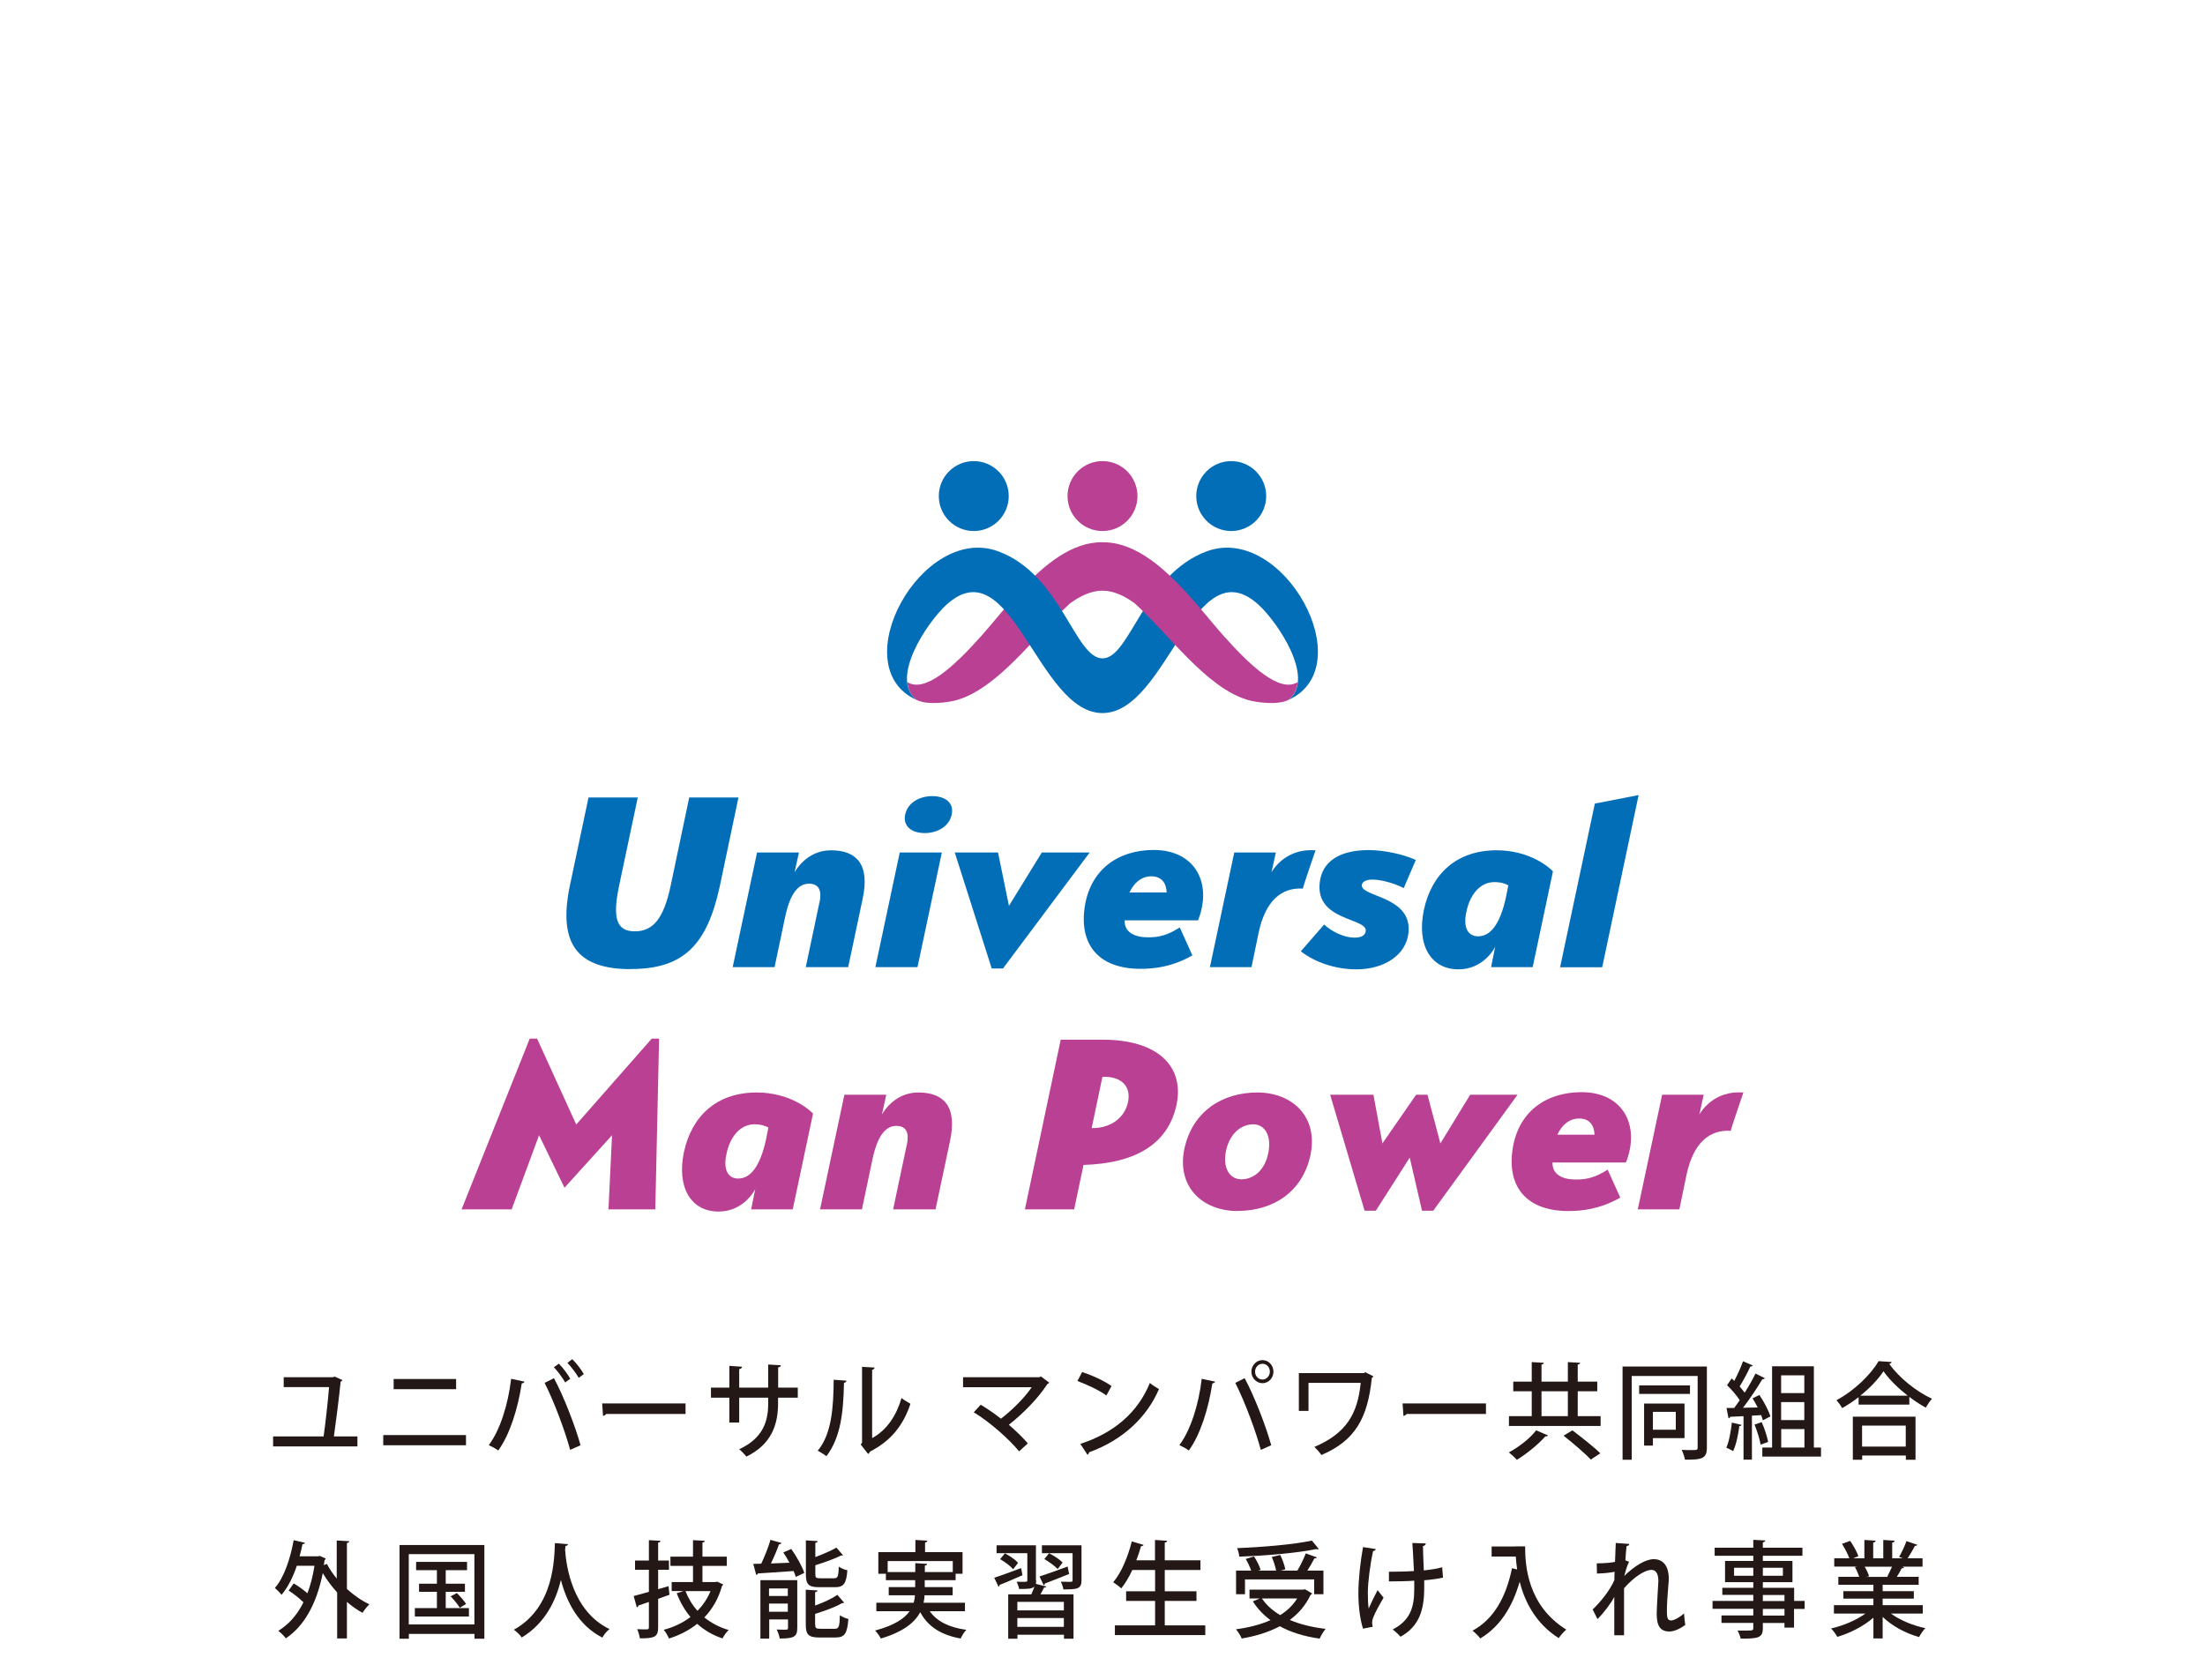<?xml version="1.0" encoding="UTF-8"?>
<svg id="_レイヤー_5" data-name="レイヤー_5" xmlns="http://www.w3.org/2000/svg" viewBox="0 0 210 160">
  <g>
    <g>
      <path d="M60.07,92.31c-4.95,0-6.99-2.27-5.79-7.98l1.77-8.37h4.69l-1.77,8.37c-.65,3.08-.29,4.38,1.49,4.38s2.76-1.28,3.41-4.33l1.77-8.42h4.69l-1.77,8.42c-1.23,5.71-3.52,7.92-8.5,7.92Z" fill="#036eb8"/>
      <path d="M78.05,85.97c.23-1.12-.03-1.8-1.02-1.8-1.41,0-1.98,1.9-2.24,3.1l-1.02,4.85h-3.99l2.32-10.92h3.99l-.42,1.9s1.07-2.11,3.47-2.11,3.73,1.3,3.02,4.61l-1.38,6.52h-4.04l1.3-6.15Z" fill="#036eb8"/>
      <path d="M85.69,81.2h4.01l-2.32,10.92h-4.01l2.32-10.92ZM88.06,79.35c-1.23,0-2.09-.65-1.85-1.77.23-1.12,1.36-1.75,2.58-1.75s2.09.63,1.85,1.75c-.23,1.12-1.33,1.77-2.58,1.77Z" fill="#036eb8"/>
      <path d="M90.93,81.2h4.12l1.04,5.08,3.13-5.08h4.56l-8.26,11.05h-1.07l-3.52-11.05Z" fill="#036eb8"/>
      <path d="M109.31,89.28c1.07,0,1.85-.18,3.05-.94l1.2,2.66c-1.95,1.12-3.7,1.28-4.93,1.28-4.07,0-5.86-2.37-5.32-5.92.52-3.42,3.05-5.4,6.57-5.4,3.99,0,5.6,3.23,4.22,6.7h-6.99c-.05,1.12.94,1.62,2.19,1.62ZM107.57,85.01h3.54c-.03-.89-.47-1.54-1.46-1.54s-1.69.68-2.08,1.54Z" fill="#036eb8"/>
      <path d="M124.09,84.64c-2.01-.13-3.57,1.12-4.22,4.2l-.68,3.28h-3.96l2.32-10.92h3.96l-.42,1.9c.05-.1.76-1.38,2.35-1.9.52-.18,1.15-.26,1.85-.21,0,0-1.25,3.62-1.2,3.65Z" fill="#036eb8"/>
      <path d="M130.69,83.78c-.57,0-.97.21-.99.52-.13,1.17,4.9,1.02,4.43,4.64-.26,2.03-2.29,3.39-4.95,3.39-2.03,0-4.01-.7-5.29-1.72l2.22-2.55c.78.73,1.95,1.25,2.89,1.25.73,0,1.02-.26,1.07-.62.18-1.28-4.82-.94-4.38-4.64.23-2.01,1.9-3.08,4.67-3.08,1.41,0,3.28.39,4.48.94l-1.15,2.68c-.91-.47-2.16-.81-3-.81Z" fill="#036eb8"/>
      <path d="M142.53,80.99c3.21,0,5.06,1.67,5.37,2.01l-1.93,9.12h-3.96l.39-1.95c-.03.1-1.09,2.16-3.49,2.16-2.66,0-3.99-2.32-3.31-5.63.73-3.44,3.1-5.71,6.93-5.71ZM140.81,89.18c1.12,0,2.06-1.15,2.61-3.7l.23-1.15c-.29-.16-.7-.31-1.33-.31-1.41,0-2.35,1.28-2.66,2.82-.29,1.25-.03,2.35,1.15,2.35Z" fill="#036eb8"/>
      <path d="M151.89,76.54l4.17-.81-3.47,16.4h-4.01l3.31-15.59Z" fill="#036eb8"/>
    </g>
    <g>
      <path d="M62.07,98.93h.7l-.36,16.26h-4.46l.34-7.06-4.53,5-2.42-5-2.61,7.06h-4.77l6.49-16.26h.7l3.73,8.18,7.19-8.18Z" fill="#b94092"/>
      <path d="M72.06,104.06c3.21,0,5.06,1.67,5.37,2.01l-1.93,9.12h-3.96l.39-1.95c-.03.1-1.09,2.16-3.49,2.16-2.66,0-3.99-2.32-3.31-5.63.73-3.44,3.1-5.71,6.93-5.71ZM70.34,112.25c1.12,0,2.06-1.15,2.61-3.7l.23-1.15c-.29-.16-.7-.31-1.33-.31-1.41,0-2.35,1.28-2.66,2.82-.29,1.25-.03,2.35,1.15,2.35Z" fill="#b94092"/>
      <path d="M86.37,109.04c.23-1.12-.03-1.8-1.02-1.8-1.41,0-1.98,1.9-2.24,3.1l-1.02,4.85h-3.99l2.32-10.92h3.99l-.42,1.9s1.07-2.11,3.47-2.11,3.73,1.3,3.02,4.61l-1.38,6.52h-4.04l1.3-6.15Z" fill="#b94092"/>
      <path d="M103.19,110.97l-.89,4.22h-4.69l3.41-16.16h3.99c5.42,0,7.79,2.68,7.04,6.2-.78,3.65-3.78,5.58-8.86,5.73ZM105.22,102.58h-.23l-1.02,4.87h.1c1.62,0,3.02-.89,3.36-2.48.31-1.46-.6-2.4-2.22-2.4Z" fill="#b94092"/>
      <path d="M117.87,115.35c-3.34,0-5.81-2.29-5.08-5.89.76-3.6,3.62-5.4,6.96-5.4s5.81,2.32,5.06,5.94c-.76,3.57-3.6,5.34-6.93,5.34ZM119.35,107.09c-1.1,0-2.22.83-2.58,2.5-.36,1.69.36,2.74,1.46,2.74s2.19-.78,2.55-2.45c.36-1.69-.31-2.79-1.43-2.79Z" fill="#b94092"/>
      <path d="M134.86,104.27h1.09l1.23,4.64,2.84-4.64h4.51l-8.03,11.05h-1.07l-1.17-5.06-3.23,5.06h-1.07l-3.28-11.05h4.12l.86,4.64,3.21-4.64Z" fill="#b94092"/>
      <path d="M150.06,112.35c1.07,0,1.85-.18,3.05-.94l1.2,2.66c-1.95,1.12-3.7,1.28-4.93,1.28-4.07,0-5.86-2.37-5.32-5.92.52-3.42,3.05-5.4,6.57-5.4,3.99,0,5.6,3.23,4.22,6.7h-6.99c-.05,1.12.94,1.62,2.19,1.62ZM148.32,108.08h3.54c-.03-.89-.47-1.54-1.46-1.54s-1.69.68-2.08,1.54Z" fill="#b94092"/>
      <path d="M164.84,107.71c-2.01-.13-3.57,1.12-4.22,4.2l-.68,3.28h-3.96l2.32-10.92h3.96l-.42,1.9c.05-.1.76-1.38,2.35-1.9.52-.18,1.15-.26,1.85-.21,0,0-1.25,3.62-1.2,3.65Z" fill="#b94092"/>
    </g>
    <g>
      <path d="M91.23,66.65c3.35-1.02,6.4-4.83,9.24-7.75-1.27-1.17-2.37-2.06-3.23-2.7-1.42,1.52-2.68,3.14-3.78,4.37-2.56,2.87-5.34,5.47-7.05,4.4h0c.06.67.33,1.26.87,1.69h0c1,.53,3.08.26,3.95-.01h0Z" fill="#b94092" fill-rule="evenodd"/>
      <path d="M92.74,43.92c1.84,0,3.33,1.49,3.33,3.33s-1.49,3.33-3.33,3.33-3.33-1.49-3.33-3.33,1.49-3.33,3.33-3.33h0Z" fill="#036eb8" fill-rule="evenodd"/>
      <path d="M117.26,43.92c-1.84,0-3.33,1.49-3.33,3.33s1.49,3.33,3.33,3.33,3.33-1.49,3.33-3.33-1.49-3.33-3.33-3.33h0Z" fill="#036eb8" fill-rule="evenodd"/>
      <path d="M105,43.92c-1.84,0-3.33,1.49-3.33,3.33s1.49,3.33,3.33,3.33,3.33-1.49,3.33-3.33-1.49-3.33-3.33-3.33h0Z" fill="#b94092" fill-rule="evenodd"/>
      <path d="M105,67.92c6.19,0,8.68-15.95,14.87-10.31,1.75,1.59,5.45,6.98,2.86,9.05,6.99-3.18-.52-16.82-7.79-14.15-6.02,2.21-7.3,10.2-9.94,10.2v5.22h0Z" fill="#036eb8" fill-rule="evenodd"/>
      <path d="M118.77,66.65c-3.93-1.2-7.46-6.24-10.7-9.18-.98-.72-2.03-1.21-3.08-1.21-1.05,0-2.09.49-3.08,1.21-.48.44-.97.92-1.46,1.43-1.27-1.17-2.37-2.06-3.23-2.7,2.25-2.42,4.87-4.59,7.77-4.55,4.73-.06,8.72,5.74,11.55,8.92,2.56,2.87,5.34,5.47,7.05,4.4h0c-.06.67-.33,1.26-.87,1.69h0c-1,.53-3.08.26-3.95-.01h0Z" fill="#b94092" fill-rule="evenodd"/>
      <path d="M105,67.92c-6.19,0-8.68-15.95-14.87-10.31-1.75,1.59-5.45,6.98-2.86,9.05-6.99-3.18.52-16.82,7.79-14.15,6.02,2.21,7.3,10.2,9.94,10.2v5.22h0Z" fill="#036eb8" fill-rule="evenodd"/>
    </g>
  </g>
  <g>
    <g>
      <path d="M34.04,136.82v.95h-8.03v-.95h4.81c.17-1.2.42-3.42.52-4.7h-4.32v-.94h4.68l.17-.06.74.33c-.03.07-.09.13-.17.15-.12,1.32-.46,3.93-.64,5.22h2.23Z" fill="#231815"/>
      <path d="M44.38,136.69v.97h-7.88v-.97h7.88ZM43.44,131.35v.97h-5.95v-.97h5.95Z" fill="#231815"/>
      <path d="M49.95,131.6c-.02.09-.11.15-.26.17-.36,2.38-1.14,4.89-2.24,6.39-.25-.19-.61-.38-.9-.51,1.05-1.39,1.84-3.82,2.13-6.32l1.27.27ZM54.3,138.1c-.45-1.68-1.47-4.47-2.43-6.38l.89-.45c.97,1.82,2.03,4.59,2.53,6.39l-.99.44ZM53.22,129.89c.4.39.85,1.01,1.09,1.43l-.48.36c-.24-.42-.72-1.09-1.08-1.45l.47-.34ZM54.5,129.46c.41.4.86.99,1.1,1.42l-.48.36c-.24-.42-.73-1.06-1.08-1.43l.46-.35Z" fill="#231815"/>
      <path d="M57.35,133.68h7.94v1h-7.56c-.06.1-.18.17-.3.18l-.08-1.18Z" fill="#231815"/>
      <path d="M75.97,133.13h-1.87v.55c0,2.01-.62,3.89-3.01,5.06-.17-.21-.46-.51-.69-.7,2.3-1.06,2.76-2.71,2.76-4.34v-.57h-2.76v2.37h-.94v-2.37h-1.75v-.96h1.75v-2.07l1.21.08c0,.1-.09.2-.27.23v1.76h2.76v-2.2l1.21.07c0,.1-.09.18-.26.21v1.92h1.87v.96Z" fill="#231815"/>
      <path d="M80.61,131.51c0,.11-.09.18-.23.2-.06,2.78-.29,5.16-1.67,6.99-.21-.16-.56-.38-.83-.52,1.33-1.59,1.5-4.14,1.52-6.76l1.21.09ZM83.06,136.98c1.42-.77,2.32-2.17,2.8-3.82.2.17.62.42.85.55-.68,2.04-1.83,3.51-3.84,4.55-.04.09-.12.17-.19.23l-.71-.9.13-.18v-7.22l1.2.07c-.02.1-.09.19-.24.22v6.5Z" fill="#231815"/>
      <path d="M99.92,131.69c-.03.07-.08.11-.17.14-.85,1.32-2.3,2.81-3.67,3.88.64.54,1.36,1.25,1.81,1.77l-.83.76c-1.03-1.24-2.8-2.79-4.32-3.72l.66-.72c.62.37,1.31.84,1.93,1.33,1.13-.87,2.27-2.02,2.93-3h-6.54v-.95h7.27l.14-.08.79.59Z" fill="#231815"/>
      <path d="M103.06,130.69c.97.31,2.11.84,2.8,1.33l-.49.9c-.68-.5-1.82-1.03-2.76-1.38l.45-.85ZM102.88,137.53c3.28-1.06,5.5-3.04,6.63-5.8.28.23.6.42.87.58-1.18,2.73-3.48,4.87-6.66,6.02,0,.1-.08.2-.15.24l-.68-1.04Z" fill="#231815"/>
      <path d="M115.72,131.6c-.02.09-.11.15-.26.17-.36,2.38-1.14,4.89-2.24,6.39-.25-.19-.61-.38-.9-.51,1.05-1.39,1.84-3.82,2.13-6.32l1.27.27ZM120.08,138.1c-.45-1.68-1.47-4.47-2.43-6.38l.89-.45c.97,1.82,2.03,4.59,2.53,6.39l-.99.44ZM120.24,129.55c.57,0,1.04.49,1.04,1.1s-.47,1.1-1.04,1.1-1.06-.49-1.06-1.1.49-1.1,1.06-1.1ZM120.94,130.65c0-.42-.31-.75-.7-.75s-.71.33-.71.75.31.75.71.75.7-.36.7-.75Z" fill="#231815"/>
      <path d="M130.8,131.1c-.03.06-.09.12-.15.14-.39,3.82-1.57,5.97-4.8,7.35-.17-.25-.45-.56-.67-.77,3.03-1.29,4.12-3.14,4.41-6.1h-4.97v2.67h-.92v-3.6h6.21l.11-.09.79.4Z" fill="#231815"/>
      <path d="M133.58,133.68h7.94v1h-7.56c-.06.1-.18.17-.3.18l-.08-1.18Z" fill="#231815"/>
      <path d="M147.43,136.72c-.04.07-.13.11-.25.09-.64.73-1.75,1.65-2.72,2.24-.19-.22-.54-.54-.76-.71.97-.51,2.06-1.38,2.6-2.1l1.12.48ZM150.26,134.89h2.18v.93h-8.73v-.93h2.17v-2.37h-1.76v-.92h1.76v-1.86l1.15.07c0,.09-.07.14-.22.17v1.62h2.51v-1.86l1.17.07c0,.09-.08.14-.23.17v1.62h1.86v.92h-1.86v2.37ZM146.81,132.52v2.37h2.51v-2.37h-2.51ZM151.5,139.02c-.55-.59-1.71-1.58-2.59-2.27l.84-.51c.85.64,2.05,1.58,2.66,2.19l-.9.59Z" fill="#231815"/>
      <path d="M162.56,130.16v7.72c0,1.05-.46,1.17-2.09,1.15-.04-.26-.18-.68-.31-.93.33.02.67.02.92.02.54,0,.6,0,.6-.24v-6.82h-6.28v7.98h-.87v-8.88h8.04ZM160.95,131.96v.81h-4.84v-.81h4.84ZM160.43,136.98h-3.01v.71h-.84v-4h3.85v3.29ZM159.6,134.48h-2.18v1.7h2.18v-1.7Z" fill="#231815"/>
      <path d="M165.86,135.72c-.03.09-.1.12-.21.11-.1.84-.31,1.8-.59,2.39-.17-.11-.46-.25-.65-.33.26-.56.43-1.51.53-2.39l.91.22ZM167.89,135.28c-.04-.15-.09-.31-.16-.49l-.88.05v4.19h-.8v-4.14c-.48.02-.92.05-1.27.06-.02.09-.09.13-.16.14l-.19-.98h.73c.17-.23.35-.48.53-.74-.29-.45-.78-1.02-1.21-1.43l.44-.64.25.23c.3-.58.64-1.31.83-1.87l.93.4c-.04.07-.11.1-.23.1-.25.56-.67,1.34-1.02,1.9.18.21.35.41.48.59.4-.62.76-1.27,1.03-1.82l.89.44c-.04.06-.11.1-.24.1-.47.8-1.19,1.88-1.84,2.72l1.4-.03c-.15-.3-.32-.6-.49-.87l.65-.32c.43.63.88,1.48,1.05,2.04l-.7.37ZM167.78,135.46c.27.59.51,1.37.62,1.88-.2.07-.4.15-.72.26-.09-.51-.33-1.3-.58-1.91l.68-.23ZM172.75,137.88h.68v.86h-5.59v-.86h.93v-7.74h3.98v7.74ZM171.84,131h-2.21v1.69h2.21v-1.69ZM171.84,135.26v-1.71h-2.21v1.71h2.21ZM169.64,136.12v1.76h2.21v-1.76h-2.21Z" fill="#231815"/>
      <path d="M177.01,133.08c-.49.38-1.03.74-1.56,1.04-.12-.21-.37-.56-.55-.75,1.66-.88,3.27-2.43,4.01-3.72l1.25.08c-.03.1-.11.16-.23.18.93,1.32,2.6,2.65,4.07,3.32-.22.24-.43.56-.59.85-.51-.28-1.06-.64-1.57-1.03v.74h-4.83v-.71ZM176.46,139.04v-4.1h5.97v4.1h-.92v-.4h-4.16v.4h-.88ZM181.69,132.94c-.92-.72-1.77-1.55-2.31-2.33-.49.75-1.28,1.59-2.21,2.33h4.51ZM181.5,135.79h-4.16v2h4.16v-2Z" fill="#231815"/>
    </g>
    <g>
      <path d="M33.27,146.8c0,.08-.07.14-.23.17v4.38c.67.6,1.4,1.12,2.14,1.46-.21.19-.5.56-.65.81-.51-.27-1.02-.63-1.49-1.04v3.48h-.93v-4.38c-.51-.56-.98-1.19-1.37-1.84-.6,3.02-1.84,5.1-3.52,6.21-.15-.21-.5-.57-.72-.71.98-.6,1.8-1.5,2.4-2.72-.38-.38-.93-.81-1.41-1.12l.48-.68c.44.25.92.6,1.31.94.29-.77.52-1.64.67-2.62h-1.68c-.37,1.09-.86,2.07-1.46,2.77-.13-.18-.44-.5-.63-.66.86-.97,1.46-2.74,1.79-4.55l1.07.25c-.02.08-.1.13-.23.13-.08.39-.17.78-.28,1.16h1.76l.16-.04.57.25c-.02.06-.06.12-.11.16-.02.16-.05.32-.07.47l.29-.12c.25.48.57.95.94,1.4v-3.63l1.16.07Z" fill="#231815"/>
      <path d="M38.04,147.16h8.09v8.93h-.94v-.46h-6.25v.46h-.89v-8.93ZM38.93,154.73h6.25v-6.7h-6.25v6.7ZM42.45,153.17h2.21v.8h-5.15v-.8h2.1v-1.55h-1.7v-.77h1.7v-1.29h-1.98v-.79h4.85v.79h-2.03v1.29h1.83v.77h-1.83v1.55ZM43.79,153.14c-.18-.3-.55-.76-.87-1.09l.59-.31c.31.3.7.75.88,1.04l-.61.36Z" fill="#231815"/>
      <path d="M54.09,147.08c0,.1-.09.15-.24.18l-.03.37c.1,1.51.69,5.84,4.23,7.54-.29.22-.54.54-.68.81-2.35-1.19-3.44-3.52-3.95-5.49-.46,1.9-1.46,4.11-3.73,5.48-.16-.24-.45-.52-.75-.74,3.9-2.16,3.84-6.91,3.91-8.25l1.25.1Z" fill="#231815"/>
      <path d="M63.67,151.08l.09.82c-.36.13-.73.26-1.08.39v2.71c0,.88-.3,1.07-1.74,1.05-.03-.24-.14-.62-.26-.87.24,0,.48.02.66.02.41,0,.46,0,.46-.2v-2.41c-.38.13-.72.25-1.01.34,0,.09-.07.15-.14.18l-.3-1.09c.4-.1.9-.24,1.45-.4v-2.1h-1.32v-.88h1.32v-1.94l1.1.06c0,.09-.07.15-.22.17v1.71h1.03v.88h-1.03v1.85l.99-.29ZM68.29,150.65l.59.27c-.03.06-.07.1-.11.13-.35,1.23-.93,2.22-1.69,3.01.66.53,1.43.94,2.32,1.2-.2.18-.47.55-.59.8-.93-.31-1.73-.78-2.41-1.39-.79.63-1.7,1.09-2.69,1.4-.1-.25-.31-.63-.5-.83.92-.24,1.8-.65,2.55-1.22-.54-.64-.98-1.4-1.31-2.26l.63-.21h-1.11v-.86h2.03v-1.54h-2.15v-.88h2.15v-1.57l1.12.06c0,.09-.08.14-.22.17v1.34h2.32v.88h-2.32v1.54h1.25l.15-.04ZM65.28,151.55c.28.7.66,1.34,1.15,1.88.51-.53.94-1.15,1.24-1.88h-2.39Z" fill="#231815"/>
      <path d="M74.43,146.97c-.03.07-.11.12-.24.13-.19.54-.48,1.23-.77,1.82.55-.02,1.16-.04,1.77-.07-.18-.34-.39-.68-.59-.98l.76-.33c.5.71,1.04,1.65,1.24,2.28l-.81.38c-.05-.17-.12-.36-.21-.56-1.27.1-2.57.17-3.41.23,0,.08-.08.13-.15.14l-.28-1.05.76-.02c.32-.67.68-1.58.88-2.27l1.05.3ZM75.93,150.51v4.56c0,.83-.32,1-1.67,1-.04-.26-.17-.63-.29-.86.24.01.47.02.65.02.38,0,.43,0,.43-.17v-.81h-1.79v1.83h-.84v-5.57h3.52ZM75.03,151.3h-1.79v.72h1.79v-.72ZM73.24,153.52h1.79v-.78h-1.79v.78ZM79.44,150.33c.34,0,.41-.16.45-1.11.19.15.56.3.81.35-.09,1.27-.35,1.61-1.18,1.61h-1.5c-1.02,0-1.27-.27-1.27-1.23v-3.23l1.12.07c0,.09-.07.14-.22.17v1.35c.75-.28,1.51-.61,2.01-.9l.63.73s-.06.03-.2.03c-.62.31-1.56.64-2.44.92v.85c0,.34.07.39.47.39h1.32ZM77.64,154.73c0,.35.08.41.5.41h1.37c.38,0,.45-.19.48-1.29.2.15.56.3.81.36-.11,1.39-.36,1.76-1.22,1.76h-1.56c-1.02,0-1.28-.28-1.28-1.23v-3.32l1.12.07c0,.08-.08.14-.23.17v1.27c.8-.29,1.6-.66,2.12-1.02l.65.75s-.11.04-.21.04c-.62.37-1.63.73-2.56,1.02v1.01Z" fill="#231815"/>
      <path d="M91.91,153.47h-3.36c.68.97,1.85,1.55,3.48,1.77-.19.19-.42.57-.54.83-1.86-.34-3.11-1.13-3.85-2.51-.52.98-1.6,1.87-3.75,2.51-.1-.2-.35-.57-.55-.76,1.83-.49,2.79-1.14,3.29-1.84h-3.17v-.81h3.56c.07-.24.1-.47.12-.71h-2.5v-.78h2.52v-.66h-2.79v-.61h-.72v-2.06h3.53v-1.16l1.14.07c0,.09-.07.14-.22.17v.92h3.57v2.06h-.66v.61h-2.94v.66h2.66v.78h-2.68c0,.24-.05.47-.09.71h3.94v.81ZM84.55,149.74h2.62v-.85l1.13.07c0,.08-.07.14-.22.16v.62h2.66v-1.05h-6.2v1.05Z" fill="#231815"/>
      <path d="M94.69,150.28c.66-.21,1.62-.57,2.56-.92l.13.68c-.8.35-1.62.71-2.18.92,0,.08-.04.15-.1.18l-.41-.86ZM98.68,150.53c0,.13,0,.24-.03.33l1,.26c-.03.06-.1.1-.22.1-.09.19-.21.42-.34.64h3.15v4.23h-.91v-.38h-4.43v.38h-.88v-4.23h2.2c.1-.23.22-.51.3-.75-.23.24-.63.24-1.46.24-.04-.21-.14-.49-.24-.69.2.01.39.01.54.01.44,0,.48,0,.48-.14v-2.59h-2.93v-.75h3.75v3.34ZM95.71,147.96c.45.23,1,.61,1.25.9l-.47.61c-.25-.3-.79-.7-1.24-.96l.45-.55ZM101.32,153.39v-.81h-4.43v.81h4.43ZM96.89,154.96h4.43v-.84h-4.43v.84ZM101.82,149.92c-.85.34-1.73.7-2.31.91,0,.08-.06.15-.11.17l-.4-.84c.68-.22,1.69-.58,2.68-.95l.14.71ZM103,147.19v3.33c0,.84-.42.87-1.72.87-.04-.22-.14-.53-.25-.73.41.01.84.01.96.01.12-.01.16-.04.16-.15v-2.58h-2.92v-.75h3.76ZM99.91,147.95c.45.22,1.02.59,1.29.88l-.47.62c-.27-.29-.82-.69-1.27-.95l.45-.55Z" fill="#231815"/>
      <path d="M110.94,154.82h3.85v.92h-8.61v-.92h3.83v-2.33h-2.76v-.92h2.76v-2.03h-2.17c-.31.67-.67,1.28-1.05,1.75-.18-.17-.54-.44-.77-.58.75-.87,1.4-2.4,1.77-3.89l1.12.33c-.03.08-.1.12-.24.12-.12.45-.28.91-.45,1.35h1.78v-1.94l1.16.08c0,.08-.08.14-.23.17v1.69h3.4v.92h-3.4v2.03h3.02v.92h-3.02v2.33Z" fill="#231815"/>
      <path d="M124.29,151.38l.68.4c-.04.06-.1.11-.15.13-.47.99-1.14,1.77-1.98,2.39.98.42,2.14.7,3.41.85-.2.23-.45.65-.57.93-1.45-.21-2.72-.59-3.79-1.18-1.07.57-2.31.94-3.63,1.17-.09-.24-.36-.67-.55-.88,1.2-.16,2.32-.44,3.29-.87-.67-.49-1.24-1.09-1.68-1.79l.66-.28h-.98v-.84h5.13l.17-.03ZM118.57,150.44v1.41h-.85v-2.25h1.44c-.12-.34-.32-.78-.52-1.11l.79-.24c.26.39.52.92.63,1.27l-.25.08h1.73c-.08-.37-.24-.9-.42-1.3l.81-.19c.21.43.42,1.01.48,1.37l-.45.12h1.6c.29-.48.61-1.15.8-1.64l1.06.38c-.03.06-.11.1-.24.1-.17.34-.43.78-.67,1.16h1.53v2.25h-.88v-1.41h-6.59ZM125.59,147.54s-.07.03-.11.03c-.04,0-.08,0-.12-.02-1.85.38-4.82.63-7.34.72,0-.24-.11-.6-.2-.81,2.5-.1,5.43-.35,7.12-.72l.66.8ZM120.18,152.25c.42.63,1.02,1.16,1.74,1.59.67-.42,1.23-.95,1.62-1.59h-3.37Z" fill="#231815"/>
      <path d="M131.02,147.55c0,.1-.12.17-.25.19-.27,1.2-.5,2.97-.5,3.98,0,.56.02,1.08.08,1.49.18-.41.57-1.23.85-1.75l.57.72c-.28.47-.81,1.4-1,1.92-.06.16-.09.29-.09.45,0,.12.02.25.06.4l-.93.18c-.25-.8-.44-1.97-.44-3.38,0-1.32.2-3.03.44-4.39l1.23.19ZM132.26,149.71c.63,0,1.75-.02,2.4-.07-.06-1.16-.12-2.42-.15-2.67l1.28.04c0,.11-.1.22-.27.26,0,.5.05,1.46.08,2.31.59-.06,1.26-.15,1.75-.3l.08.99c-.48.1-1.11.2-1.79.25v.69c0,2.14-.47,3.7-2.26,4.69-.12-.16-.53-.54-.74-.69,1.69-.88,2.05-2.14,2.05-3.84,0-.13,0-.67,0-.81-.6.05-1.61.07-2.41.07v-.92Z" fill="#231815"/>
      <path d="M144.33,147.29h.92c0,1.85.23,5.63,3.92,7.93-.2.16-.57.57-.72.81-2.21-1.4-3.24-3.49-3.72-5.37-.7,2.43-1.89,4.29-3.75,5.4-.15-.2-.51-.56-.74-.74,2.01-1.08,3.19-3.17,3.76-5.95l.49.12c-.07-.44-.1-.85-.13-1.23h-2.3v-.96h2.27Z" fill="#231815"/>
      <path d="M153.9,146.97l1.27.09c0,.11-.09.18-.26.21-.05.42-.09.98-.11,1.35l.35.14c-.21.4-.36.97-.46,1.35,1.02-1,2.07-1.6,2.81-1.6.92,0,1.43.68,1.43,1.87,0,.12,0,.25-.02.38-.09,1.01-.16,2.06-.16,2.7,0,.59.05.89.41.89.27,0,.84-.32,1.23-.67,0,.27.08.89.11,1.1-.48.35-1.05.62-1.5.62-.91,0-1.22-.56-1.22-1.72,0-.49.16-3.04.16-3.07,0-.74-.25-1.08-.66-1.08-.63,0-1.68.69-2.61,1.75,0,2.07,0,3.89,0,4.48h-.93v-3.66c-.31.61-.93,1.44-1.6,2.12l-.46-.92c.72-.67,1.67-1.85,2.07-2.8,0-.27,0-.5.02-.79-.36.08-1.03.16-1.68.17l-.02-.97c.72,0,1.43-.07,1.74-.14l.07-1.8Z" fill="#231815"/>
      <path d="M171.87,152.5v.75h-1.01v1.78h-.91v-.44h-2.06v.48c0,.95-.45,1.01-2.11,1.01-.05-.23-.18-.57-.3-.77.27,0,.54,0,.78,0,.65,0,.72,0,.72-.25v-.48h-3.03v-.71h3.03v-.63h-3.88v-.75h3.88v-.58h-2.95v-.67h2.95v-.54h-2.69v-2.02h2.69v-.49h-3.68v-.77h3.68v-.75l1.14.06c0,.09-.07.15-.23.18v.51h3.77v.77h-3.77v.49h2.82v2.02h-2.82v.54h2.98v1.25h1.01ZM165.15,150.09h1.83v-.76h-1.83v.76ZM169.8,149.33h-1.91v.76h1.91v-.76ZM167.89,151.92v.58h2.06v-.58h-2.06ZM169.95,153.88v-.63h-2.06v.63h2.06Z" fill="#231815"/>
      <path d="M183.12,153.69h-3.04c.87.63,2.1,1.15,3.29,1.39-.2.2-.47.59-.6.85-1.26-.35-2.56-1.04-3.47-1.92v2.05h-.88v-1.98c-.92.81-2.23,1.48-3.44,1.83-.13-.24-.39-.6-.59-.8,1.16-.26,2.41-.79,3.27-1.42h-3v-.8h3.76v-.62h-2.86v-.71h2.86v-.61h-3.34v-.76h1.99c-.09-.28-.25-.65-.41-.93l.23-.04h0s-2.2,0-2.2,0v-.79h1.44c-.14-.4-.44-.96-.7-1.38l.78-.28c.3.44.65,1.06.78,1.46l-.51.2h1.08v-1.75l1.07.07c0,.09-.09.16-.23.18v1.5h.96v-1.75l1.08.07c0,.1-.08.16-.23.18v1.5h1.01l-.35-.14c.24-.41.54-1.05.7-1.5l1.03.35c-.03.07-.1.11-.23.1-.17.35-.45.82-.69,1.19h1.42v.79h-1.94l.18.06c-.03.07-.1.1-.23.1-.11.24-.29.55-.46.81h2.08v.76h-3.43v.61h2.97v.71h-2.97v.62h3.82v.8ZM179.74,150.17c.14-.26.31-.62.45-.94h-2.6c.18.3.35.66.42.91l-.29.06h2.11l-.08-.03Z" fill="#231815"/>
    </g>
  </g>
</svg>